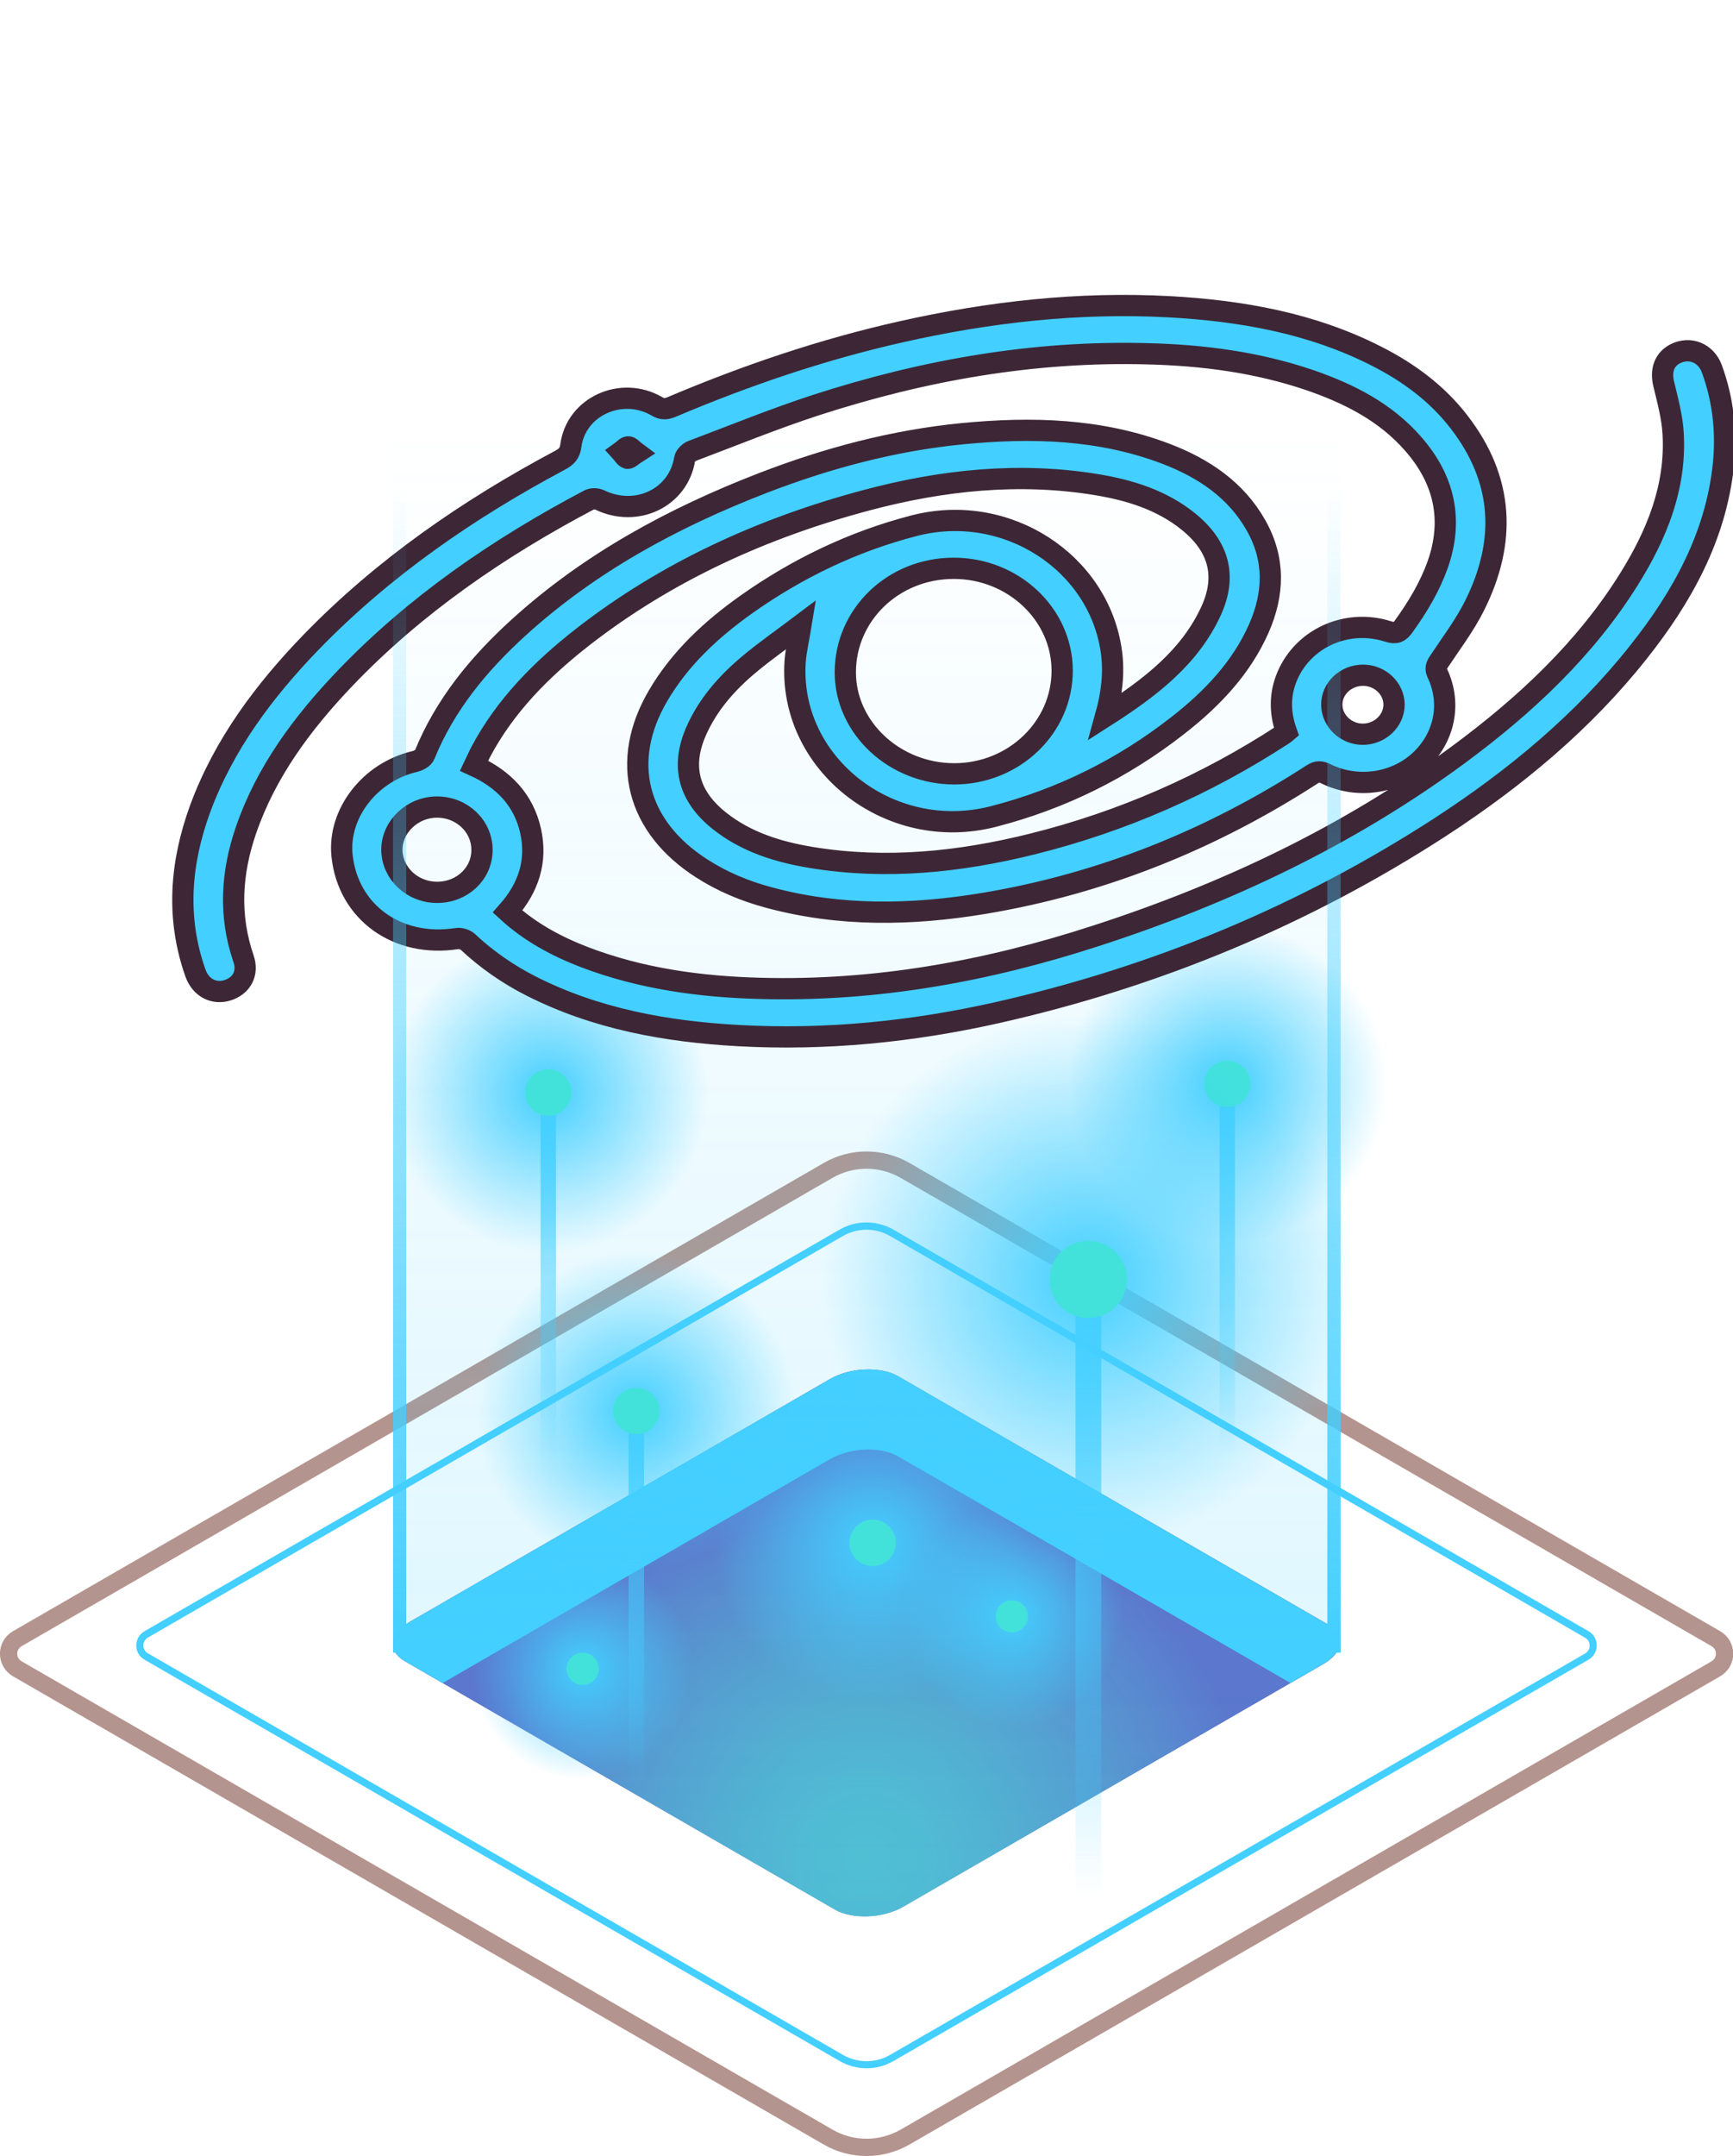 <?xml version="1.0" encoding="UTF-8"?> <!-- Generator: Adobe Illustrator 27.0.0, SVG Export Plug-In . SVG Version: 6.00 Build 0) --> <svg xmlns="http://www.w3.org/2000/svg" xmlns:xlink="http://www.w3.org/1999/xlink" id="Слой_1" x="0px" y="0px" viewBox="0 0 100.21 124.62" style="enable-background:new 0 0 100.21 124.62;" xml:space="preserve"> <style type="text/css"> .st0{fill:none;stroke:#B4948E;stroke-miterlimit:10;} .st1{fill:#43CFFF;} .st2{opacity:0.66;fill:#2B237C;} .st3{filter:url(#Adobe_OpacityMaskFilter);} .st4{filter:url(#Adobe_OpacityMaskFilter_00000119801995141572927530000014535381680494613647_);} .st5{mask:url(#SVGID_1_);fill:url(#SVGID_00000044863920270797757900000002616689410515109277_);} .st6{opacity:0.66;fill:url(#SVGID_00000167398273898540465440000012463057848468807080_);} .st7{opacity:0.2;fill:url(#SVGID_00000134233321558827332640000002614427053052399529_);} .st8{fill:url(#SVGID_00000005966212508207203340000005983796717071703449_);} .st9{fill:url(#SVGID_00000176733846519491866170000011519773726359870893_);} .st10{fill:#42E2DA;} .st11{fill:url(#SVGID_00000111188564962474073090000011443517749348520120_);} .st12{fill:url(#SVGID_00000152250086270738110940000003512277735575791295_);} .st13{fill:url(#SVGID_00000008860156114037958620000013644242438555106197_);} .st14{fill:url(#SVGID_00000085937100227930734860000004762616745982144684_);} .st15{fill:url(#SVGID_00000136372033021777942570000018060830290688148373_);} .st16{fill:url(#SVGID_00000067235607143825148630000005082155073098378124_);} .st17{fill:url(#SVGID_00000159428789796581558050000015495922249936886168_);} .st18{fill:url(#SVGID_00000042002083766609159800000014259149249410602129_);} .st19{fill:url(#SVGID_00000160189528526905180960000004653493509706015361_);} .st20{fill:#43CFFF;stroke:#3D2736;stroke-width:1.229;stroke-miterlimit:10;} .st21{fill:url(#SVGID_00000003085474790226946810000015279982605712145313_);} .st22{fill:url(#SVGID_00000143576365105238927860000005637182622357975977_);} </style> <g> <g> <g> <g> <path class="st0" d="M47.89,123.53L1,96.46c-0.67-0.39-0.67-1.35,0-1.74l46.89-27.07c1.37-0.79,3.06-0.79,4.44,0l46.89,27.07 c0.67,0.39,0.67,1.35,0,1.74l-46.89,27.07C50.95,124.32,49.26,124.32,47.89,123.53z"></path> </g> <g> <path class="st1" d="M50.11,119.55c-0.54,0-1.08-0.14-1.56-0.42L8.35,95.93c-0.3-0.17-0.47-0.48-0.47-0.82 c0-0.34,0.18-0.65,0.47-0.82l40.19-23.21c0.96-0.56,2.16-0.56,3.13,0l40.19,23.21c0.3,0.17,0.47,0.48,0.47,0.82 c0,0.34-0.18,0.65-0.47,0.82l-40.19,23.2C51.19,119.41,50.65,119.55,50.11,119.55z M50.11,71.08c-0.47,0-0.94,0.12-1.36,0.36 L8.56,94.65c-0.17,0.1-0.27,0.27-0.27,0.46s0.1,0.37,0.27,0.46l40.19,23.21c0.84,0.48,1.88,0.48,2.71,0l40.19-23.2 c0.17-0.1,0.27-0.27,0.27-0.46c0-0.19-0.1-0.37-0.27-0.46L51.46,71.44C51.04,71.2,50.57,71.08,50.11,71.08z"></path> </g> </g> <g> <g> <path class="st2" d="M48.28,110.38L23.41,96.02c-1.01-0.58-0.88-1.6,0.28-2.27L48,79.71c1.16-0.67,2.92-0.74,3.93-0.16 l24.88,14.36c1.01,0.58,0.88,1.6-0.28,2.27l-24.31,14.04C51.05,110.89,49.29,110.96,48.28,110.38z"></path> <defs> <filter id="Adobe_OpacityMaskFilter" filterUnits="userSpaceOnUse" x="22.73" y="79.16" width="54.76" height="31.62"> <feFlood style="flood-color:white;flood-opacity:1" result="back"></feFlood> <feBlend in="SourceGraphic" in2="back" mode="normal"></feBlend> </filter> </defs> <mask maskUnits="userSpaceOnUse" x="22.73" y="79.16" width="54.76" height="31.62" id="SVGID_1_"> <g class="st3"> <defs> <filter id="Adobe_OpacityMaskFilter_00000040544314801831523560000012439737467572772030_" filterUnits="userSpaceOnUse" x="22.73" y="79.16" width="54.76" height="31.62"> <feFlood style="flood-color:white;flood-opacity:1" result="back"></feFlood> <feBlend in="SourceGraphic" in2="back" mode="normal"></feBlend> </filter> </defs> <mask maskUnits="userSpaceOnUse" x="22.73" y="79.16" width="54.76" height="31.62" id="SVGID_1_"> <g style="filter:url(#Adobe_OpacityMaskFilter_00000040544314801831523560000012439737467572772030_);"> </g> </mask> <radialGradient id="SVGID_00000013877332828496424800000017196240232437285778_" cx="50.107" cy="107.392" r="22.357" gradientUnits="userSpaceOnUse"> <stop offset="0" style="stop-color:#E6E6E6"></stop> <stop offset="0.097" style="stop-color:#DFDFDF"></stop> <stop offset="0.232" style="stop-color:#CDCDCD"></stop> <stop offset="0.391" style="stop-color:#AFAFAF"></stop> <stop offset="0.566" style="stop-color:#858585"></stop> <stop offset="0.756" style="stop-color:#505050"></stop> <stop offset="0.955" style="stop-color:#101010"></stop> <stop offset="1" style="stop-color:#000000"></stop> </radialGradient> <path style="mask:url(#SVGID_1_);fill:url(#SVGID_00000013877332828496424800000017196240232437285778_);" d="M48.28,110.38 L23.41,96.02c-1.01-0.58-0.88-1.6,0.28-2.27L48,79.71c1.16-0.67,2.92-0.74,3.93-0.16l24.88,14.36 c1.01,0.58,0.88,1.6-0.28,2.27l-24.31,14.04C51.05,110.89,49.29,110.96,48.28,110.38z"></path> </g> </mask> <radialGradient id="SVGID_00000113319102919466291650000004920893333691415474_" cx="50.107" cy="107.392" r="22.357" gradientUnits="userSpaceOnUse"> <stop offset="0" style="stop-color:#42E2DA"></stop> <stop offset="0.141" style="stop-color:#43DCDA"></stop> <stop offset="0.338" style="stop-color:#46C9D8"></stop> <stop offset="0.569" style="stop-color:#4BABD6"></stop> <stop offset="0.822" style="stop-color:#5282D3"></stop> <stop offset="1" style="stop-color:#5761D1"></stop> </radialGradient> <path style="opacity:0.66;fill:url(#SVGID_00000113319102919466291650000004920893333691415474_);" d="M48.28,110.38 L23.41,96.02c-1.01-0.58-0.88-1.6,0.28-2.27L48,79.71c1.16-0.67,2.92-0.74,3.93-0.16l24.88,14.36c1.01,0.58,0.88,1.6-0.28,2.27 l-24.31,14.04C51.05,110.89,49.29,110.96,48.28,110.38z"></path> <path class="st1" d="M23.41,96.02l2.19,1.26L48,84.34c1.16-0.67,2.92-0.74,3.93-0.16l22.69,13.1l1.9-1.1 c1.16-0.67,1.29-1.69,0.28-2.27L51.93,79.55c-1.01-0.58-2.77-0.51-3.93,0.16L23.69,93.75C22.53,94.42,22.4,95.44,23.41,96.02z"></path> </g> <g> <defs> <path id="SVGID_00000021799001193672614170000003821046563197112737_" d="M76.09,0l0.72,93.91c1.01,0.58,0.88,1.6-0.28,2.27 l-24.31,14.04c-1.16,0.67-2.92,0.74-3.93,0.16L23.4,96.02c-1.01-0.58-0.88-1.6,0.28-2.27L25.48,0"></path> </defs> <clipPath id="SVGID_00000129913327228978443800000004667081889801506976_"> <use xlink:href="#SVGID_00000021799001193672614170000003821046563197112737_" style="overflow:visible;"></use> </clipPath> </g> </g> <linearGradient id="SVGID_00000009557570311987684860000007222597612356417458_" gradientUnits="userSpaceOnUse" x1="50.105" y1="110.774" x2="50.105" y2="24.739"> <stop offset="0" style="stop-color:#43CFFF"></stop> <stop offset="1" style="stop-color:#43CFFF;stop-opacity:0"></stop> </linearGradient> <path style="opacity:0.2;fill:url(#SVGID_00000009557570311987684860000007222597612356417458_);" d="M77.48,24.74H22.73v70.23 h0.01c-0.03,0.39,0.19,0.77,0.67,1.05l24.88,14.36c1.01,0.58,2.77,0.51,3.93-0.16l24.31-14.04c0.6-0.35,0.92-0.79,0.95-1.22h0.01 V24.74z"></path> </g> <g> <linearGradient id="SVGID_00000089540032455727416080000004273590608125034131_" gradientUnits="userSpaceOnUse" x1="70.965" y1="62.6" x2="70.965" y2="84.169"> <stop offset="0" style="stop-color:#43CFFF"></stop> <stop offset="0.077" style="stop-color:#43CFFF;stop-opacity:0.923"></stop> <stop offset="1" style="stop-color:#43CFFF;stop-opacity:0"></stop> </linearGradient> <rect x="70.52" y="62.51" style="fill:url(#SVGID_00000089540032455727416080000004273590608125034131_);" width="0.89" height="21.63"></rect> <radialGradient id="SVGID_00000119107005546738721050000004790271564363056821_" cx="70.965" cy="62.651" r="9.226" gradientUnits="userSpaceOnUse"> <stop offset="0" style="stop-color:#43CFFF"></stop> <stop offset="0.077" style="stop-color:#43CFFF;stop-opacity:0.923"></stop> <stop offset="1" style="stop-color:#43CFFF;stop-opacity:0"></stop> </radialGradient> <circle style="fill:url(#SVGID_00000119107005546738721050000004790271564363056821_);" cx="70.97" cy="62.65" r="9.23"></circle> <circle class="st10" cx="70.97" cy="62.65" r="1.34"></circle> </g> <g> <linearGradient id="SVGID_00000106845279884514897170000014949541764725249202_" gradientUnits="userSpaceOnUse" x1="31.703" y1="63.098" x2="31.703" y2="84.667"> <stop offset="0" style="stop-color:#43CFFF"></stop> <stop offset="0.077" style="stop-color:#43CFFF;stop-opacity:0.923"></stop> <stop offset="1" style="stop-color:#43CFFF;stop-opacity:0"></stop> </linearGradient> <rect x="31.26" y="63.01" style="fill:url(#SVGID_00000106845279884514897170000014949541764725249202_);" width="0.89" height="21.63"></rect> <radialGradient id="SVGID_00000114033921870812860540000002476701555034128004_" cx="31.703" cy="63.149" r="9.226" gradientUnits="userSpaceOnUse"> <stop offset="0" style="stop-color:#43CFFF"></stop> <stop offset="0.077" style="stop-color:#43CFFF;stop-opacity:0.923"></stop> <stop offset="1" style="stop-color:#43CFFF;stop-opacity:0"></stop> </radialGradient> <circle style="fill:url(#SVGID_00000114033921870812860540000002476701555034128004_);" cx="31.7" cy="63.15" r="9.23"></circle> <circle class="st10" cx="31.7" cy="63.15" r="1.34"></circle> </g> <g> <linearGradient id="SVGID_00000164505002870743486590000014416104512942224256_" gradientUnits="userSpaceOnUse" x1="36.792" y1="81.514" x2="36.792" y2="103.083"> <stop offset="0" style="stop-color:#43CFFF"></stop> <stop offset="0.077" style="stop-color:#43CFFF;stop-opacity:0.923"></stop> <stop offset="1" style="stop-color:#43CFFF;stop-opacity:0"></stop> </linearGradient> <rect x="36.35" y="81.42" style="fill:url(#SVGID_00000164505002870743486590000014416104512942224256_);" width="0.89" height="21.63"></rect> <radialGradient id="SVGID_00000140710630090642860560000004931905997203297682_" cx="36.792" cy="81.565" r="9.226" gradientUnits="userSpaceOnUse"> <stop offset="0" style="stop-color:#43CFFF"></stop> <stop offset="0.077" style="stop-color:#43CFFF;stop-opacity:0.923"></stop> <stop offset="1" style="stop-color:#43CFFF;stop-opacity:0"></stop> </radialGradient> <circle style="fill:url(#SVGID_00000140710630090642860560000004931905997203297682_);" cx="36.79" cy="81.56" r="9.23"></circle> <circle class="st10" cx="36.79" cy="81.56" r="1.34"></circle> </g> <g> <radialGradient id="SVGID_00000126319104953098387010000014954214992372546734_" cx="50.465" cy="89.184" r="9.226" gradientUnits="userSpaceOnUse"> <stop offset="0" style="stop-color:#43CFFF"></stop> <stop offset="0.077" style="stop-color:#43CFFF;stop-opacity:0.923"></stop> <stop offset="1" style="stop-color:#43CFFF;stop-opacity:0"></stop> </radialGradient> <circle style="fill:url(#SVGID_00000126319104953098387010000014954214992372546734_);" cx="50.46" cy="89.18" r="9.23"></circle> <circle class="st10" cx="50.46" cy="89.18" r="1.34"></circle> </g> <g> <radialGradient id="SVGID_00000073700712067053418570000005781859645443543464_" cx="58.507" cy="93.428" r="6.402" gradientUnits="userSpaceOnUse"> <stop offset="0" style="stop-color:#43CFFF"></stop> <stop offset="0.077" style="stop-color:#43CFFF;stop-opacity:0.923"></stop> <stop offset="1" style="stop-color:#43CFFF;stop-opacity:0"></stop> </radialGradient> <circle style="fill:url(#SVGID_00000073700712067053418570000005781859645443543464_);" cx="58.51" cy="93.43" r="6.4"></circle> <circle class="st10" cx="58.51" cy="93.43" r="0.93"></circle> </g> <g> <radialGradient id="SVGID_00000146478093949555165830000014758521149409684896_" cx="33.693" cy="96.458" r="6.402" gradientUnits="userSpaceOnUse"> <stop offset="0" style="stop-color:#43CFFF"></stop> <stop offset="0.077" style="stop-color:#43CFFF;stop-opacity:0.923"></stop> <stop offset="1" style="stop-color:#43CFFF;stop-opacity:0"></stop> </radialGradient> <circle style="fill:url(#SVGID_00000146478093949555165830000014758521149409684896_);" cx="33.69" cy="96.46" r="6.4"></circle> <circle class="st10" cx="33.69" cy="96.46" r="0.93"></circle> </g> <g> <linearGradient id="SVGID_00000165232997577428660260000011160349506452385450_" gradientUnits="userSpaceOnUse" x1="62.934" y1="73.869" x2="62.934" y2="109.737"> <stop offset="0" style="stop-color:#43CFFF"></stop> <stop offset="0.077" style="stop-color:#43CFFF;stop-opacity:0.923"></stop> <stop offset="1" style="stop-color:#43CFFF;stop-opacity:0"></stop> </linearGradient> <rect x="62.19" y="73.72" style="fill:url(#SVGID_00000165232997577428660260000011160349506452385450_);" width="1.49" height="35.97"></rect> <radialGradient id="SVGID_00000135686964247661813760000002490790806377758371_" cx="62.934" cy="76.005" r="10.152" gradientTransform="matrix(1.518 0 0 1.511 -32.618 -40.894)" gradientUnits="userSpaceOnUse"> <stop offset="0" style="stop-color:#43CFFF"></stop> <stop offset="0.077" style="stop-color:#43CFFF;stop-opacity:0.923"></stop> <stop offset="1" style="stop-color:#43CFFF;stop-opacity:0"></stop> </radialGradient> <ellipse style="fill:url(#SVGID_00000135686964247661813760000002490790806377758371_);" cx="62.93" cy="73.95" rx="15.41" ry="15.34"></ellipse> <ellipse class="st10" cx="62.93" cy="73.95" rx="2.24" ry="2.23"></ellipse> </g> </g> <g> <g> <path class="st20" d="M63.93,41.4c2.58-1.65,4.88-3.41,6.11-6.11c0.91-2.01,0.44-3.72-1.33-5.15c-1.54-1.24-3.38-1.81-5.32-2.13 c-4.48-0.73-8.89-0.26-13.23,0.89c-6.03,1.6-11.59,4.13-16.45,7.91c-2.4,1.87-4.5,3.99-5.91,6.65c-0.13,0.25-0.24,0.51-0.38,0.8 c1.72,0.78,2.86,1.99,3.26,3.76c0.39,1.75-0.11,3.29-1.33,4.67c1.3,1.19,2.82,2.01,4.46,2.64c3.26,1.24,6.67,1.71,10.16,1.8 c6.65,0.18,13.06-0.98,19.32-3.01c7.6-2.45,14.7-5.82,21.06-10.51c3.87-2.86,7.33-6.1,9.85-10.14c1.61-2.58,2.72-5.32,2.55-8.38 c-0.05-0.98-0.32-1.95-0.55-2.91c-0.18-0.77,0.03-1.41,0.69-1.74c0.83-0.41,1.75-0.04,2.09,0.86c0.67,1.82,0.87,3.7,0.67,5.61 c-0.44,4.09-2.36,7.58-4.92,10.8c-3.17,4-7.09,7.26-11.42,10.08c-7.85,5.09-16.43,8.67-25.68,10.75c-4.91,1.1-9.89,1.6-14.93,1.32 c-4.19-0.23-8.26-0.97-12-2.87c-1.34-0.68-2.56-1.53-3.65-2.55c-0.14-0.13-0.43-0.22-0.62-0.19c-3.44,0.54-6.3-1.51-6.65-4.78 c-0.26-2.43,1.6-4.84,4.19-5.45c0.22-0.05,0.51-0.2,0.58-0.38c1.17-2.88,3.11-5.25,5.43-7.36c4.1-3.73,8.94-6.36,14.18-8.38 c3.69-1.42,7.51-2.44,11.48-2.83c4.01-0.39,7.97-0.29,11.78,1.16c2.2,0.84,4.06,2.1,5.21,4.14c1.11,1.96,1.04,3.96,0.16,5.96 c-1.01,2.28-2.7,4.06-4.69,5.61c-3.16,2.47-6.73,4.25-10.67,5.26c-6.02,1.54-11.86-3.09-11.45-8.98c0.05-0.65,0.21-1.3,0.34-2.1 c-1.06,0.8-2.06,1.49-2.99,2.27c-1.32,1.1-2.43,2.37-3.1,3.93c-0.86,2-0.4,3.71,1.35,5.11c1.55,1.24,3.41,1.82,5.37,2.14 c4.3,0.7,8.54,0.26,12.73-0.78c5.23-1.3,10.07-3.43,14.53-6.34c0.06-0.04,0.11-0.08,0.18-0.14c-0.36-1.01-0.41-2.02-0.03-3.04 c0.86-2.31,3.45-3.55,5.9-2.77c0.46,0.15,0.67,0.05,0.92-0.31c0.8-1.11,1.49-2.26,1.95-3.54c0.91-2.58,0.41-4.91-1.41-6.99 c-1.59-1.83-3.71-2.91-6.02-3.7c-3.01-1.02-6.14-1.43-9.33-1.51c-6.59-0.18-12.96,0.95-19.17,2.96c-2.43,0.79-4.8,1.76-7.19,2.66 c-0.18,0.07-0.39,0.29-0.42,0.46c-0.36,2.24-2.77,3.4-4.91,2.37c-0.16-0.08-0.44-0.09-0.6-0.01c-5.27,2.78-10.1,6.1-14.16,10.35 c-2.46,2.58-4.54,5.39-5.69,8.73c-0.85,2.46-1.01,4.94-0.15,7.44c0.29,0.84-0.1,1.57-0.92,1.83c-0.8,0.25-1.56-0.15-1.86-1 c-1.13-3.2-0.87-6.37,0.28-9.51c1.36-3.68,3.68-6.79,6.43-9.63c4.16-4.28,9.05-7.66,14.38-10.5c0.37-0.2,0.56-0.39,0.62-0.84 c0.3-2.27,2.93-3.46,4.98-2.27c0.32,0.19,0.55,0.16,0.86,0.03c4.3-1.82,8.71-3.32,13.3-4.35c5.08-1.14,10.22-1.72,15.44-1.44 c4.19,0.23,8.26,0.95,12.01,2.86c1.87,0.95,3.5,2.16,4.76,3.79c2.61,3.37,2.75,6.95,0.9,10.64c-0.57,1.14-1.36,2.18-2.07,3.25 c-0.15,0.23-0.2,0.39-0.07,0.66c0.83,1.76,0.4,3.77-1.07,5.09c-1.44,1.29-3.6,1.58-5.38,0.71c-0.3-0.15-0.5-0.16-0.79,0.03 c-5.78,3.74-12.09,6.31-18.99,7.46c-4.16,0.69-8.32,0.77-12.43-0.34c-1.38-0.37-2.68-0.91-3.88-1.68 c-3.78-2.42-4.74-6.21-2.53-9.98c1.26-2.15,3.06-3.83,5.12-5.29c2.93-2.07,6.16-3.63,9.68-4.54c5.34-1.39,10.72,2.11,11.42,7.31 C64.43,38.91,64.29,40.11,63.93,41.4z M55.14,32.85c-3.48,0-6.26,2.68-6.26,6.01c0,3.22,2.86,5.87,6.31,5.87 c3.45-0.01,6.24-2.69,6.23-5.98C61.41,35.5,58.58,32.84,55.14,32.85z M25.28,51.58c1.44,0,2.59-1.08,2.59-2.44 c0.01-1.38-1.15-2.49-2.6-2.49c-1.43,0-2.63,1.15-2.61,2.5C22.69,50.5,23.85,51.58,25.28,51.58z M78.82,42.44 c0.98-0.01,1.79-0.78,1.79-1.71c0-0.93-0.81-1.7-1.79-1.7c-1.01,0-1.83,0.78-1.81,1.73C77.03,41.69,77.85,42.45,78.82,42.44z M36.81,26.17c-0.23-0.17-0.36-0.35-0.49-0.34c-0.14,0.01-0.27,0.18-0.41,0.28c0.12,0.13,0.22,0.33,0.37,0.38 C36.39,26.51,36.56,26.33,36.81,26.17z"></path> </g> </g> <linearGradient id="SVGID_00000089564184650654675260000005502019215280567973_" gradientUnits="userSpaceOnUse" x1="30.826" y1="49.778" x2="30.826" y2="116.874" gradientTransform="matrix(-1 0 0 -1 107.962 145.024)"> <stop offset="0" style="stop-color:#43CFFF"></stop> <stop offset="0.077" style="stop-color:#43CFFF;stop-opacity:0.923"></stop> <stop offset="1" style="stop-color:#43CFFF;stop-opacity:0"></stop> </linearGradient> <polygon style="fill:url(#SVGID_00000089564184650654675260000005502019215280567973_);" points="76.75,28.23 77.52,28.23 77.52,95.53 76.75,95.53 "></polygon> <linearGradient id="SVGID_00000095339628506654709800000006010036404552526745_" gradientUnits="userSpaceOnUse" x1="84.853" y1="49.778" x2="84.853" y2="116.874" gradientTransform="matrix(-1 0 0 -1 107.962 145.024)"> <stop offset="0" style="stop-color:#43CFFF"></stop> <stop offset="0.077" style="stop-color:#43CFFF;stop-opacity:0.923"></stop> <stop offset="1" style="stop-color:#43CFFF;stop-opacity:0"></stop> </linearGradient> <polygon style="fill:url(#SVGID_00000095339628506654709800000006010036404552526745_);" points="22.73,28.23 23.49,28.23 23.49,95.53 22.73,95.53 "></polygon> </svg> 